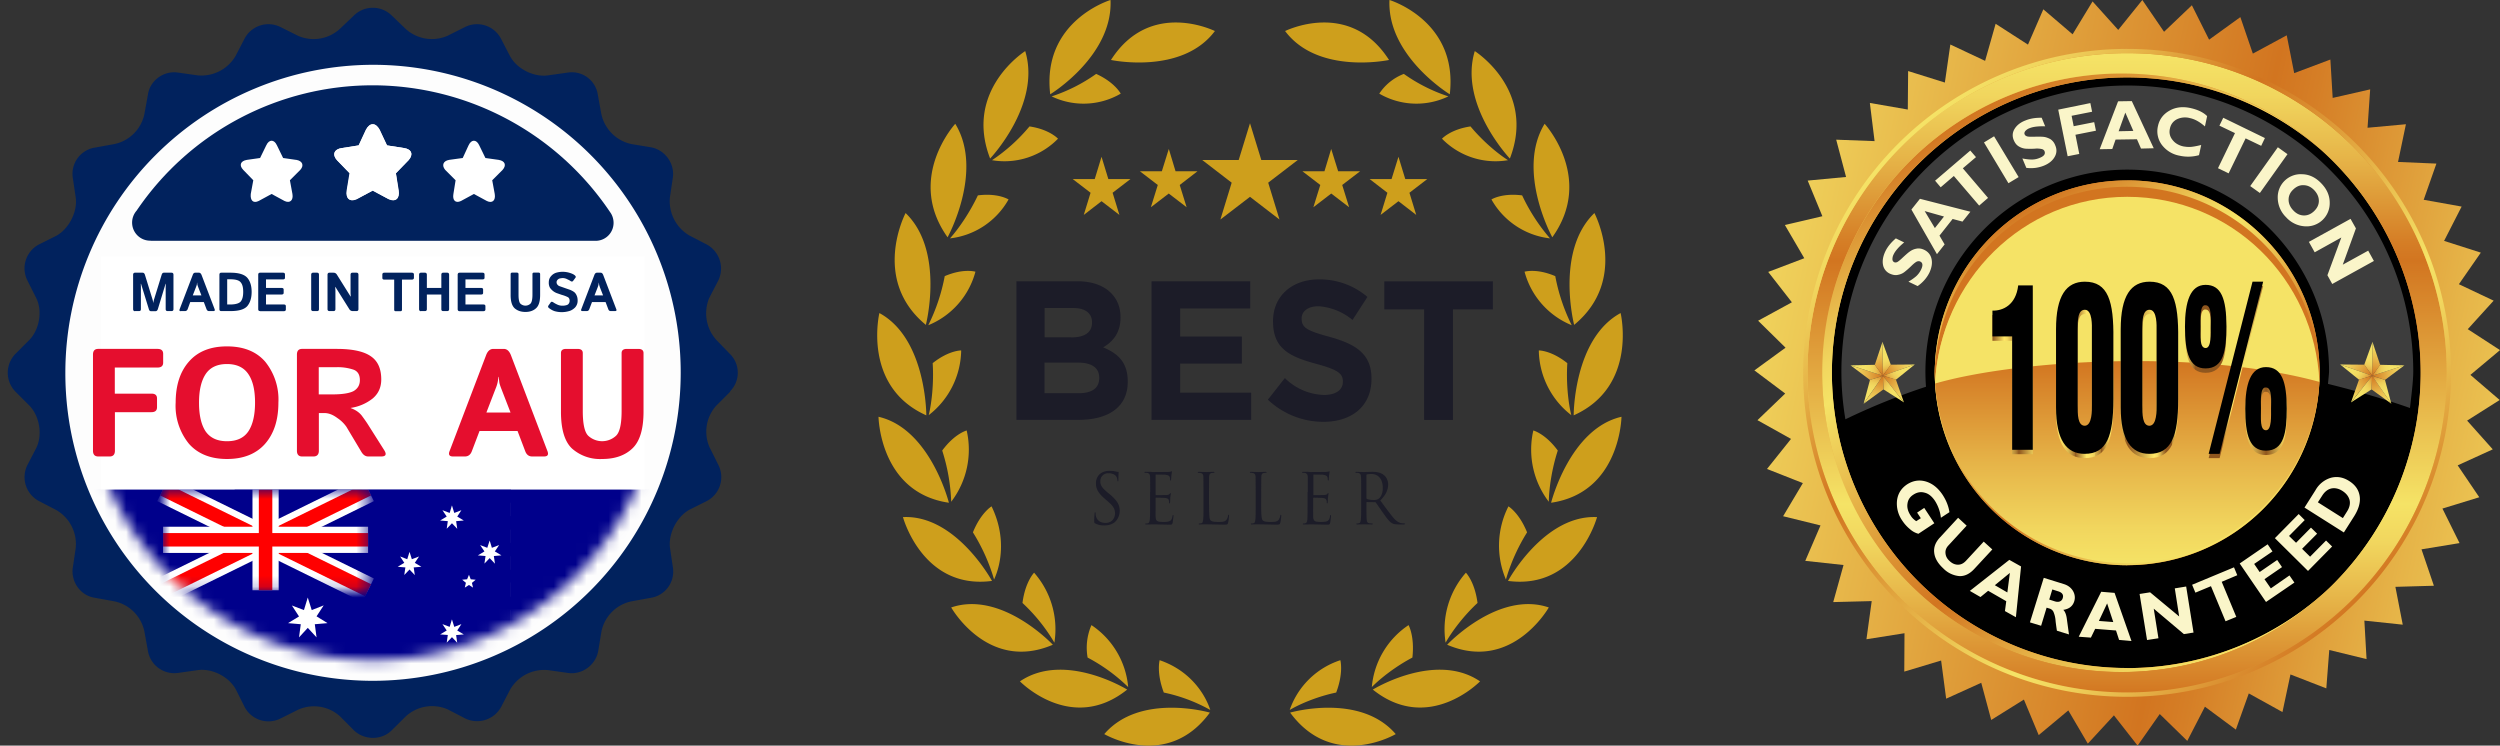 <svg width="228" height="68" viewBox="0 0 228 68" fill="none" xmlns="http://www.w3.org/2000/svg"><rect x="0" y="0" width="228" height="68" fill="#333333" stroke="none"/><g clip-path="url(#a)"><path d="M33.65 63.04a29.4 29.4 0 1 0 0-58.79 29.4 29.4 0 0 0 0 58.8Z" fill="#FDFDFD"></path><mask id="b" style="mask-type:alpha" maskUnits="userSpaceOnUse" x="7" y="7" width="54" height="54"><path d="M34 60.2a26.2 26.2 0 1 0 0-52.4 26.2 26.2 0 0 0 0 52.4Z" fill="#FDFDFD"></path></mask><g clip-path="url(#c)" mask="url(#b)"><path fill="#00008B" d="M7.8 44.63H60.2v18.42H7.8z"></path><path d="M23.65 45.85h22.94v1.22H23.65v-1.22ZM23.65 48.3h22.94v1.21H23.65V48.3ZM23.65 50.73h22.94v1.23H23.65v-1.23ZM23.65 53.12h22.94v1.3H23.65v-1.3ZM23.65 55.62h22.94v1.22H23.65v-1.22ZM23.65 58.06h22.94v1.23H23.65v-1.23Z" fill="#fff"></path><path d="M23.65 44.63h9.34v8.49h-9.34v-8.5Z" fill="#3C3B6E"></path><path d="m24.34 45.04.09.3h.28l-.23.2.09.3-.23-.2-.22.2.08-.3-.22-.2h.28l.08-.3ZM25.93 45.04l.09.3h.28l-.23.2.09.3-.23-.2-.22.2.09-.3-.23-.2h.28l.08-.3ZM27.52 45.04l.09.3h.28l-.23.2.09.3-.23-.2-.22.2.09-.3-.23-.2h.28l.08-.3ZM29.11 45.04l.09.3h.28l-.23.2.09.3-.23-.2-.22.2.09-.3-.23-.2h.28l.08-.3ZM30.7 45.04l.1.3h.27l-.23.2.09.3-.23-.2-.22.2.09-.3-.23-.2h.28l.08-.3ZM32.3 45.04l.08.3h.28l-.23.2.1.3-.23-.2-.23.2.09-.3-.23-.2h.28l.09-.3ZM24.34 46.77l.09.3h.28l-.23.19.09.3-.23-.18-.22.18.08-.3-.22-.19h.28l.08-.3ZM25.93 46.77l.09.3h.28l-.23.19.09.3-.23-.18-.22.18.09-.3-.23-.19h.28l.08-.3ZM27.52 46.77l.09.3h.28l-.23.19.09.3-.23-.18-.22.18.09-.3-.23-.19h.28l.08-.3ZM29.11 46.77l.09.3h.28l-.23.19.09.3-.23-.18-.22.18.09-.3-.23-.19h.28l.08-.3ZM30.7 46.77l.1.3h.27l-.23.19.09.3-.23-.18-.22.18.09-.3-.23-.19h.28l.08-.3ZM32.3 46.77l.08.3h.28l-.23.19.1.3-.23-.18-.23.18.09-.3-.23-.19h.28l.09-.3ZM24.34 48.5l.09.3h.28l-.23.19.09.3-.23-.19-.22.2.08-.31-.22-.19h.28l.08-.3ZM25.93 48.5l.09.3h.28l-.23.19.09.3-.23-.19-.22.2.09-.31-.23-.19h.28l.08-.3ZM27.52 48.5l.09.3h.28l-.23.19.09.3-.23-.19-.22.2.09-.31-.23-.19h.28l.08-.3ZM29.11 48.5l.09.3h.28l-.23.19.09.3-.23-.19-.22.2.09-.31-.23-.19h.28l.08-.3ZM30.7 48.5l.1.3h.27l-.23.19.09.3-.23-.19-.22.2.09-.31-.23-.19h.28l.08-.3ZM32.3 48.5l.08.3h.28l-.23.19.1.3-.23-.19-.23.2.09-.31-.23-.19h.28l.09-.3ZM24.34 50.23l.09.3h.28l-.23.19.09.3-.23-.19-.22.2.08-.31-.22-.19h.28l.08-.3ZM25.93 50.23l.09.3h.28l-.23.19.09.3-.23-.19-.22.2.09-.31-.23-.19h.28l.08-.3ZM27.52 50.23l.09.3h.28l-.23.19.09.3-.23-.19-.22.2.09-.31-.23-.19h.28l.08-.3ZM29.11 50.23l.09.3h.28l-.23.19.09.3-.23-.19-.22.2.09-.31-.23-.19h.28l.08-.3ZM30.7 50.23l.1.3h.27l-.23.19.09.3-.23-.19-.22.2.09-.31-.23-.19h.28l.08-.3ZM32.3 50.23l.08.3h.28l-.23.19.1.3-.23-.19-.23.2.09-.31-.23-.19h.28l.09-.3ZM24.34 51.96l.09.3h.28l-.23.19.09.3-.23-.19-.22.2.08-.31-.22-.19h.28l.08-.3ZM25.93 51.96l.09.3h.28l-.23.19.09.3-.23-.19-.22.2.09-.31-.23-.19h.28l.08-.3ZM27.52 51.96l.09.3h.28l-.23.19.09.3-.23-.19-.22.2.09-.31-.23-.19h.28l.08-.3ZM29.11 51.96l.09.3h.28l-.23.19.09.3-.23-.19-.22.2.09-.31-.23-.19h.28l.08-.3ZM30.7 51.96l.1.3h.27l-.23.19.09.3-.23-.19-.22.2.09-.31-.23-.19h.28l.08-.3ZM32.3 51.96l.08.3h.28l-.23.19.1.3-.23-.19-.23.2.09-.31-.23-.19h.28l.09-.3ZM25.1 45.9l.08.3h.28l-.23.2.1.3-.23-.19-.23.19.09-.3-.23-.2h.28l.09-.3ZM26.69 45.9l.08.3h.28l-.23.2.1.3-.23-.19-.23.19.09-.3-.23-.2h.28l.09-.3ZM28.28 45.9l.08.3h.28l-.22.2.08.3-.22-.19-.23.19.09-.3-.23-.2h.28l.09-.3ZM29.87 45.9l.08.3h.28l-.22.2.08.3-.22-.19-.23.19.09-.3-.23-.2h.28l.09-.3ZM31.46 45.9l.08.3h.28l-.22.2.08.3-.22-.19-.23.19.09-.3-.23-.2h.28l.09-.3ZM25.1 47.63l.08.3h.28l-.23.2.1.3-.23-.19-.23.19.09-.3-.23-.2h.28l.09-.3ZM26.69 47.63l.08.3h.28l-.23.2.1.3-.23-.19-.23.19.09-.3-.23-.2h.28l.09-.3ZM28.28 47.63l.08.3h.28l-.22.2.08.3-.22-.19-.23.19.09-.3-.23-.2h.28l.09-.3ZM29.87 47.63l.08.3h.28l-.22.2.08.3-.22-.19-.23.19.09-.3-.23-.2h.28l.09-.3ZM31.46 47.63l.08.3h.28l-.22.2.08.3-.22-.19-.23.19.09-.3-.23-.2h.28l.09-.3ZM25.1 49.36l.08.3h.28l-.23.2.1.3-.23-.2-.23.2.09-.3-.23-.2h.28l.09-.3ZM26.69 49.36l.08.3h.28l-.23.2.1.3-.23-.2-.23.2.09-.3-.23-.2h.28l.09-.3ZM28.28 49.36l.08.3h.28l-.22.2.08.3-.22-.2-.23.2.09-.3-.23-.2h.28l.09-.3ZM29.87 49.36l.08.3h.28l-.22.2.08.3-.22-.2-.23.2.09-.3-.23-.2h.28l.09-.3ZM31.46 49.36l.08.3h.28l-.22.2.08.3-.22-.2-.23.2.09-.3-.23-.2h.28l.09-.3ZM25.1 51.1l.08.3h.28l-.23.18.1.3-.23-.18-.23.19.09-.3-.23-.2h.28l.09-.3ZM26.69 51.1l.08.3h.28l-.23.18.1.3-.23-.18-.23.19.09-.3-.23-.2h.28l.09-.3ZM28.28 51.1l.08.3h.28l-.22.18.08.3-.22-.18-.23.19.09-.3-.23-.2h.28l.09-.3ZM29.87 51.1l.08.3h.28l-.22.18.08.3-.22-.18-.23.19.09-.3-.23-.2h.28l.09-.3ZM31.46 51.1l.08.3h.28l-.22.18.08.3-.22-.18-.23.19.09-.3-.23-.2h.28l.09-.3Z" fill="#fff"></path><g clip-path="url(#d)"><path d="M46.59 44.63H21.4v16.83H46.6V44.63Z" fill="#00008B"></path><path d="m28.07 54.5.36 1.14 1.09-.43-.65 1 1 .62-1.16.1.16 1.2-.8-.87-.8.87.16-1.2-1.16-.1 1-.61-.65-1 1.1.42.35-1.15Z" fill="#fff"></path><mask id="e" style="mask-type:alpha" maskUnits="userSpaceOnUse" x="14" y="44" width="20" height="10"><path fill="#C4C4C4" d="M14.87 44.63h18.7v9.21h-18.7z"></path></mask><g mask="url(#e)"><path d="m33.57 44.63-18.7 9.2 18.7-9.2Z" fill="#000"></path><path d="m14.87 44.63 18.7 9.2m0-9.2-18.7 9.2" stroke="#fff" stroke-width="2.39"></path><path d="m33.57 44.63-18.7 9.2 18.7-9.2Z" fill="#000"></path><path d="m14.87 44.63 18.7 9.2m0-9.2-18.7 9.2" stroke="red" stroke-width="1.23"></path><path d="M14.87 49.23h18.7-18.7Z" fill="#000"></path><path d="M24.22 44.63v9.2m-9.35-4.6h18.7" stroke="#fff" stroke-width="2.39"></path><path d="M14.87 49.23h18.7-18.7Z" fill="#000"></path><path d="M24.22 44.63v9.2m-9.35-4.6h18.7" stroke="red" stroke-width="1.23"></path></g><path d="m41.22 56.5.21.67.65-.25-.38.58.6.36-.7.06.1.7-.48-.51-.48.5.1-.7-.7-.05.6-.36-.39-.58.66.25.2-.67ZM37.35 50.33l.21.67.66-.25-.39.58.6.36-.7.06.1.7-.48-.51-.48.5.1-.69-.7-.06.6-.36-.38-.58.65.25.21-.67ZM41.22 46.1l.21.68.65-.25-.38.58.6.36-.7.06.1.7-.48-.51-.48.5.1-.69-.7-.06.6-.36-.39-.58.66.25.2-.67ZM44.66 49.3l.2.66.66-.25-.39.58.6.36-.69.06.1.7-.48-.51-.48.5.1-.69-.7-.06.6-.36-.39-.58.65.25.22-.67ZM42.77 52.42l.16.41.45.04-.34.29.1.43-.37-.24-.38.24.1-.44-.34-.28.45-.04.17-.41Z" fill="#fff"></path></g></g><path d="M66.57 35.7a2.4 2.4 0 0 0 0-3.42L65.33 31a3.62 3.62 0 0 1-.64-3.84l.83-1.6a2.5 2.5 0 0 0-1.06-3.26l-1.6-.83a3.62 3.62 0 0 1-1.76-3.5l.26-1.75c.2-1.28-.7-2.56-2.01-2.79l-1.76-.29a3.57 3.57 0 0 1-2.75-2.75l-.32-1.76a2.4 2.4 0 0 0-2.75-2.01L50 6.87c-1.31.2-2.88-.6-3.49-1.76l-.83-1.6a2.46 2.46 0 0 0-3.26-1.05l-1.6.8a3.55 3.55 0 0 1-3.84-.64L35.71 1.4a2.46 2.46 0 0 0-3.42 0l-1.28 1.22a3.54 3.54 0 0 1-3.84.64l-1.6-.8a2.46 2.46 0 0 0-3.26 1.05l-.83 1.6A3.61 3.61 0 0 1 18 6.87l-1.76-.25c-1.28-.2-2.56.7-2.75 2.01l-.32 1.76a3.53 3.53 0 0 1-2.75 2.75l-1.76.32a2.42 2.42 0 0 0-2.02 2.76l.26 1.76c.2 1.3-.6 2.88-1.76 3.52l-1.6.8a2.46 2.46 0 0 0-1.05 3.26l.8 1.6c.6 1.15.32 2.88-.61 3.84L1.4 32.28a2.47 2.47 0 0 0 0 3.43l1.28 1.28c.93.96 1.21 2.65.64 3.84l-.83 1.6a2.47 2.47 0 0 0 1.05 3.26l1.6.83a3.58 3.58 0 0 1 1.76 3.5l-.26 1.75c-.19 1.28.7 2.56 2.02 2.75l1.76.32a3.53 3.53 0 0 1 2.75 2.76l.32 1.76a2.44 2.44 0 0 0 2.75 2.01l1.76-.25c1.3-.2 2.87.57 3.51 1.76l.8 1.6a2.46 2.46 0 0 0 3.27 1.05l1.6-.8a3.53 3.53 0 0 1 3.83.6l1.28 1.29c.96.9 2.5.9 3.42 0L37 65.34a3.55 3.55 0 0 1 3.84-.64l1.6.83a2.5 2.5 0 0 0 3.26-1.05l.83-1.6a3.58 3.58 0 0 1 3.49-1.76l1.76.25c1.28.2 2.55-.7 2.78-2.01l.29-1.76a3.53 3.53 0 0 1 2.75-2.76l1.76-.32a2.42 2.42 0 0 0 2.01-2.75l-.26-1.76c-.19-1.31.61-2.88 1.76-3.52l1.6-.8a2.46 2.46 0 0 0 1.06-3.26l-.8-1.6a3.54 3.54 0 0 1 .6-3.84l1.28-1.28h-.03ZM34.02 62.09A28.05 28.05 0 0 1 5.96 33.99 28.1 28.1 0 0 1 34.02 5.91 28.05 28.05 0 0 1 62.08 34a28.1 28.1 0 0 1-28.06 28.09Z" fill="#01225D"></path><path d="M13.73 21.96h40.7a1.64 1.64 0 0 0 1.52-1.8c-.03-.29-.13-.57-.3-.8A26.13 26.13 0 0 0 34.1 7.78a26.01 26.01 0 0 0-21.64 11.43 1.65 1.65 0 0 0 1.28 2.74Z" fill="#01225D"></path><path fill="#fff" d="M9.21 23.38h49.58v21.25H9.21z"></path><path d="M8.96 41.63c-.32 0-.48-.18-.48-.52v-8.77c0-.35.16-.52.48-.52h5.4c.35 0 .52.15.52.45v.8c0 .3-.17.45-.51.45h-3.9v2.38h3.34c.34 0 .51.14.51.44v.8c0 .3-.17.45-.51.45h-3.33v3.52c0 .34-.16.52-.48.52H8.96Zm7.06-4.9c0-1.58.4-2.83 1.21-3.75.81-.93 1.97-1.39 3.47-1.39 1.5 0 2.67.46 3.48 1.39a5.48 5.48 0 0 1 1.21 3.74c0 1.58-.4 2.82-1.21 3.75-.81.92-1.97 1.39-3.48 1.39-1.5 0-2.66-.47-3.47-1.39a5.48 5.48 0 0 1-1.21-3.75Zm2.13 0c0 1.13.2 2 .6 2.61.42.6 1.07.9 1.95.9.9 0 1.54-.3 1.95-.9.4-.6.61-1.48.61-2.62 0-1.14-.2-2-.61-2.6-.41-.61-1.06-.92-1.95-.92-.88 0-1.53.3-1.94.91-.4.6-.61 1.47-.61 2.61Zm9.4 4.9c-.31 0-.47-.18-.47-.52v-8.77c0-.35.16-.52.47-.52h3.17c1.4 0 2.44.22 3.08.66.65.43.97 1.14.97 2.12 0 .73-.26 1.3-.78 1.74a4.2 4.2 0 0 1-2 .86v.02c.44.16.77.39 1 .68.22.3.4.55.54.77l1.5 2.37c.25.39.17.59-.26.59h-1.19c-.25 0-.45-.14-.61-.4l-1.38-2.31a3.1 3.1 0 0 0-.83-.8c-.4-.3-.79-.45-1.18-.45h-.5v3.44c0 .34-.17.52-.49.52h-1.04Zm1.52-5.66h1.23c.9 0 1.55-.1 1.94-.3.38-.22.58-.55.58-1 0-.49-.19-.8-.56-.95a4.54 4.54 0 0 0-1.64-.23h-1.55v2.48Zm12.24 5.66c-.32 0-.43-.16-.32-.46l3.35-8.8c.14-.36.36-.55.65-.55h.95c.29 0 .5.19.65.56l3.35 8.8c.1.3 0 .45-.33.45h-1.08c-.3 0-.51-.16-.63-.48l-.7-1.84h-3.47l-.7 1.84c-.12.32-.33.48-.63.48h-1.09Zm3.05-4.01h2.2l-.84-2.17c-.1-.26-.16-.44-.18-.56l-.06-.52h-.03a3.1 3.1 0 0 1-.25 1.07l-.84 2.18Zm6.8-.08V32.2c0-.25.15-.38.47-.38h1.04c.32 0 .48.13.48.38v5.28c0 1.23.18 2 .54 2.3a1.87 1.87 0 0 0 2.45 0c.37-.3.55-1.07.55-2.3V32.2c0-.25.16-.38.48-.38h1.04c.32 0 .48.13.48.38v5.34c0 1.6-.34 2.72-1.02 3.36-.67.64-1.59.96-2.75.96a3.85 3.85 0 0 1-2.76-.96c-.67-.64-1-1.76-1-3.36Z" fill="#E50E2E"></path><path d="M12.31 28.38c-.11 0-.17-.07-.17-.19v-3.13c0-.12.06-.19.17-.19h.7c.1 0 .17.07.21.2l.66 2.14a2.06 2.06 0 0 1 .1.44 2.32 2.32 0 0 1 .1-.44l.66-2.14c.04-.13.1-.2.2-.2h.71c.11 0 .17.07.17.19v3.13c0 .12-.06.18-.17.18h-.37c-.11 0-.17-.06-.17-.18v-2.01l.01-.3h-.02l-.7 2.3c-.04.13-.11.2-.21.2h-.42c-.1 0-.17-.07-.2-.2l-.71-2.3h-.02l.01.3v2.01c0 .12-.05.18-.17.18h-.37Zm4.18 0c-.11 0-.15-.06-.11-.17l1.2-3.14c.04-.13.12-.2.22-.2h.35c.1 0 .17.07.23.2l1.2 3.14c.03.11 0 .16-.12.16h-.4c-.1 0-.17-.05-.22-.16l-.25-.66h-1.24l-.24.66c-.05.1-.12.16-.23.16h-.39Zm1.1-1.44h.78l-.3-.77-.07-.2-.02-.19h-.01l-.02.19-.07.2-.3.77Zm2.59 1.43c-.12 0-.17-.06-.17-.18v-3.13c0-.12.05-.19.17-.19h.85c.75 0 1.25.16 1.52.46.26.3.4.73.4 1.29s-.14.99-.4 1.3c-.27.3-.77.45-1.52.45h-.85Zm.54-.6h.26c.5 0 .83-.1.98-.28.15-.19.22-.48.22-.87 0-.4-.07-.68-.22-.86-.15-.2-.47-.29-.98-.29h-.26v2.3Zm3 .6c-.12 0-.17-.06-.17-.18v-3.13c0-.12.05-.19.17-.19h2.1c.11 0 .17.06.17.16v.3c0 .1-.06.15-.18.15h-1.55v.78h1.42c.12 0 .19.05.19.15v.3c0 .1-.07.15-.19.15h-1.42v.91h1.63c.12 0 .18.05.18.16v.29c0 .1-.06.16-.18.16h-2.17Zm4.83 0c-.11 0-.17-.06-.17-.18v-3.13c0-.12.06-.19.17-.19h.37c.12 0 .17.07.17.19v3.13c0 .12-.05.18-.17.18h-.37Zm1.5 0c-.12 0-.18-.06-.18-.18v-3.13c0-.12.06-.19.17-.19h.37c.14 0 .24.06.31.17l1.25 2h.02l-.02-.29v-1.7c0-.11.06-.18.17-.18h.38c.11 0 .17.07.17.19v3.13c0 .12-.06.18-.17.18h-.34a.35.35 0 0 1-.32-.17l-1.27-2.03h-.02l.02.3v1.72c0 .12-.06.18-.17.18h-.38Zm5-2.87c-.12 0-.18-.05-.18-.16v-.3c0-.11.06-.17.18-.17h2.51c.12 0 .19.06.19.16v.31c0 .1-.07.16-.19.16h-.9v2.74c0 .09-.04.14-.12.14h-.47c-.08 0-.12-.05-.12-.14V25.5h-.9Zm3.34 2.88c-.11 0-.17-.07-.17-.19v-3.13c0-.12.06-.19.17-.19h.37c.11 0 .17.07.17.19v1.2h1.32v-1.2c0-.12.05-.19.17-.19h.37c.11 0 .17.07.17.19v3.13c0 .12-.06.18-.17.18h-.37c-.12 0-.17-.06-.17-.18v-1.33h-1.32v1.33c0 .12-.06.18-.17.18h-.37Zm3.52 0c-.11 0-.17-.07-.17-.19v-3.13c0-.12.06-.19.17-.19h2.1c.12 0 .18.06.18.16v.3c0 .1-.06.15-.19.15h-1.55v.78h1.43c.12 0 .18.05.18.15v.3c0 .1-.06.15-.18.15h-1.43v.91h1.63c.13 0 .19.05.19.16v.29c0 .1-.06.16-.19.16h-2.17Zm4.66-1.46V25c0-.1.06-.14.17-.14h.38c.1 0 .17.05.17.14v1.88c0 .44.06.72.19.83a.67.67 0 0 0 .88 0c.13-.11.2-.39.2-.83v-1.88c0-.1.05-.14.16-.14h.37c.12 0 .17.05.17.14v1.9c0 .58-.12.98-.36 1.2-.24.23-.57.35-.98.35-.42 0-.74-.12-.99-.34-.24-.23-.36-.63-.36-1.2Zm3.52 1.2c-.1-.08-.13-.16-.08-.24l.2-.28c.05-.1.14-.1.26-.02.1.07.21.13.36.2s.3.1.46.1c.12 0 .23-.01.33-.04.11-.02.2-.07.25-.15a.44.44 0 0 0 .08-.26.47.47 0 0 0-.04-.2.31.31 0 0 0-.12-.13 3.06 3.06 0 0 0-.56-.21l-.46-.16a1.36 1.36 0 0 1-.37-.22c-.1-.09-.2-.19-.26-.3a.96.96 0 0 1-.09-.46c0-.23.07-.42.22-.58a.99.99 0 0 1 .5-.31 2.14 2.14 0 0 1 1.17.02c.2.06.36.13.47.22.1.08.13.16.07.23l-.2.27c-.06.09-.15.1-.26.02-.07-.05-.17-.1-.3-.16a.88.88 0 0 0-.39-.1c-.1 0-.18.02-.26.03a.41.41 0 0 0-.21.12.31.31 0 0 0-.1.23c0 .09.03.16.07.21.05.06.1.1.15.13l.17.06a86.92 86.92 0 0 0 .86.3c.16.07.28.14.37.21a.8.8 0 0 1 .21.3c.06.13.09.28.09.46a.9.9 0 0 1-.25.65c-.17.16-.35.27-.56.32a2.38 2.38 0 0 1-1.28 0 1.61 1.61 0 0 1-.5-.27Zm3.04.25c-.12 0-.16-.05-.12-.16l1.2-3.14c.05-.13.13-.2.23-.2h.34c.1 0 .18.07.23.2l1.2 3.14c.04.11 0 .16-.12.16h-.39c-.1 0-.18-.05-.22-.16l-.25-.66h-1.24l-.25.66c-.04.1-.12.16-.22.16h-.4Zm1.09-1.43H55l-.3-.77-.06-.2-.02-.19h-.01l-.03.19c0 .04-.03.1-.06.2l-.3.77Z" fill="#01225D"></path><path d="m36.83 13.5-1.54-.24-.65-1.42c-.37-.68-.92-.68-1.25 0l-.66 1.42-1.54.24c-.72.1-.91.6-.45 1.11l1.18 1.19-.27 1.58c-.13.71.27 1.09.89.78l1.47-.78 1.44.78c.66.27 1.02-.07.92-.78l-.26-1.58 1.15-1.19c.46-.5.3-1.01-.43-1.11ZM27 14.58l-1.18-.17-.56-1.15c-.26-.57-.72-.57-.98 0l-.56 1.15-1.2.17c-.6.1-.73.5-.34.91l.92.95-.23 1.25c-.06.6.23.88.72.64l1.18-.64 1.18.64c.5.24.82-.07.72-.64l-.23-1.25.95-.95c.36-.4.2-.81-.36-.91H27Z" fill="#fff"></path><path d="m31.2 13.5 1.5-.24.66-1.42c.36-.68.91-.68 1.24 0l.7 1.42 1.53.24c.72.1.89.6.43 1.11L36.1 15.8l.23 1.58c.13.71-.26 1.09-.89.78l-1.47-.78-1.44.78c-.66.27-1.02-.07-.92-.78l.26-1.58-1.14-1.19c-.46-.5-.27-1.01.45-1.11Zm9.76 1.08 1.24-.17.53-1.15c.26-.57.72-.57.98 0l.56 1.15 1.21.17c.6.1.72.5.36.91l-.95.95.23 1.25c.1.6-.23.88-.72.64l-1.18-.64-1.18.64c-.5.24-.79-.07-.69-.64l.2-1.25-.95-.95c-.33-.4-.2-.81.36-.91Z" fill="#fff"></path></g><path d="M117.66 64.99s6.37-1.84 9.63 1.96c0 0-5.71 3.37-9.63-1.96ZM121.86 63.16c.69-1.82.38-2.95.38-2.95a7.27 7.27 0 0 0-4.62 4.54c1.02-.6 2.61-1.25 4.24-1.59ZM125.2 62.89s5.71-3.52 9.78-.75c0 0-4.69 4.83-9.78.75ZM128.81 59.97c.22-1.95-.35-2.96-.35-2.96a7.59 7.59 0 0 0-3.35 5.65c.84-.85 2.22-1.91 3.7-2.69ZM131.98 58.8s4.66-4.97 9.27-3.4c0 0-3.35 5.94-9.27 3.4ZM134.75 54.99c-.25-1.94-1.06-2.76-1.06-2.76a7.8 7.8 0 0 0-1.85 6.38c.6-1.06 1.67-2.47 2.91-3.62ZM137.53 52.98s3.28-6.06 8.12-5.82c0 0-1.79 6.66-8.12 5.82ZM139.27 48.55c-.73-1.8-1.7-2.37-1.7-2.37a7.89 7.89 0 0 0-.23 6.67 17.22 17.22 0 0 1 1.93-4.3ZM141.46 45.85s1.7-6.76 6.42-7.84c0 0-.1 6.92-6.42 7.84ZM142.07 41.09c-1.14-1.55-2.23-1.83-2.23-1.83a7.83 7.83 0 0 0 1.41 6.5c.02-1.23.28-3.02.82-4.67ZM143.52 37.88s-.02-7 4.28-9.33c0 0 1.6 6.7-4.28 9.33ZM142.94 33.12c-1.48-1.18-2.6-1.16-2.6-1.16a7.6 7.6 0 0 0 2.96 5.9c-.29-1.2-.47-3-.36-4.74ZM143.56 29.62s-1.73-6.74 1.85-10.19c0 0 3.19 6.05-1.85 10.2ZM141.83 25.18c-1.71-.73-2.79-.4-2.79-.4a7.3 7.3 0 0 0 4.3 4.88 17.09 17.09 0 0 1-1.5-4.48ZM141.57 21.64s-3.32-6.05-.7-10.35c0 0 4.56 4.96.7 10.35ZM138.82 17.82c-1.84-.24-2.8.37-2.8.37a7.04 7.04 0 0 0 5.34 3.55 17.1 17.1 0 0 1-2.54-3.92ZM137.7 14.46s-4.68-4.93-3.2-9.8c0 0 5.62 3.54 3.2 9.8ZM134.11 11.53c-1.83.27-2.6 1.12-2.6 1.12a6.82 6.82 0 0 0 6.02 1.96c-1-.64-2.33-1.77-3.42-3.08ZM132.22 8.6s-5.73-3.49-5.5-8.6c0 0 6.29 1.89 5.5 8.6ZM128.03 6.74a4.7 4.7 0 0 0-2.24 1.8 6.73 6.73 0 0 0 6.3.25 15.24 15.24 0 0 1-4.06-2.05ZM126.68 5.47s-6.47 1.38-9.48-2.64c0 .01 5.9-2.96 9.48 2.64ZM110.34 64.99s-6.37-1.84-9.63 1.96c.01 0 5.72 3.37 9.63-1.96ZM106.14 63.16c-.69-1.82-.38-2.95-.38-2.95 2.7.92 4.1 2.97 4.62 4.54a14.93 14.93 0 0 0-4.24-1.59ZM102.8 62.89s-5.71-3.52-9.78-.75c0 0 4.69 4.83 9.78.75ZM99.19 59.97a5.17 5.17 0 0 1 .35-2.96 7.59 7.59 0 0 1 3.35 5.65 15.98 15.98 0 0 0-3.7-2.69ZM96.02 58.8s-4.66-4.97-9.27-3.4c0 0 3.35 5.94 9.27 3.4ZM93.25 54.99c.25-1.94 1.06-2.76 1.06-2.76a7.8 7.8 0 0 1 1.85 6.38 16.13 16.13 0 0 0-2.91-3.62ZM90.47 52.98s-3.29-6.06-8.12-5.82c0 0 1.79 6.66 8.12 5.82ZM88.73 48.55c.73-1.8 1.7-2.37 1.7-2.37 1.3 2.67.92 5.16.23 6.67a17.25 17.25 0 0 0-1.93-4.3ZM86.54 45.85s-1.7-6.76-6.42-7.84c0 0 .1 6.92 6.42 7.84ZM85.93 41.09c1.14-1.55 2.23-1.83 2.23-1.83a7.83 7.83 0 0 1-1.41 6.5 17.29 17.29 0 0 0-.82-4.67ZM84.48 37.88s.02-7-4.28-9.33c0 0-1.6 6.7 4.28 9.33ZM85.06 33.12c1.48-1.18 2.6-1.16 2.6-1.16a7.6 7.6 0 0 1-2.96 5.9c.29-1.2.47-3 .36-4.74ZM84.44 29.62s1.73-6.74-1.85-10.19c0 0-3.19 6.05 1.85 10.2ZM86.17 25.18c1.71-.73 2.79-.4 2.79-.4a7.3 7.3 0 0 1-4.3 4.88 17.09 17.09 0 0 0 1.5-4.48ZM86.42 21.64s3.33-6.05.7-10.35c0 0-4.55 4.96-.7 10.35ZM89.18 17.82c1.84-.24 2.8.37 2.8.37a7.04 7.04 0 0 1-5.34 3.55c.8-.9 1.8-2.35 2.54-3.92ZM90.3 14.46s4.68-4.93 3.2-9.8c0 0-5.62 3.54-3.2 9.8ZM93.89 11.53c1.83.27 2.6 1.12 2.6 1.12a6.82 6.82 0 0 1-6.02 1.96 16 16 0 0 0 3.42-3.08ZM95.78 8.6s5.73-3.49 5.5-8.6c0 0-6.29 1.89-5.5 8.6ZM99.97 6.74c1.7.77 2.24 1.8 2.24 1.8a6.73 6.73 0 0 1-6.3.25 15.14 15.14 0 0 0 4.06-2.05ZM101.32 5.47s6.47 1.38 9.48-2.64c0 .01-5.9-2.96-9.48 2.64Z" fill="#CE9F1C"></path><path d="M92.7 25.65h5.55c1.36 0 2.44.4 3.12 1.12.55.58.82 1.29.82 2.15v.04c0 1.42-.72 2.21-1.58 2.72 1.39.57 2.24 1.41 2.24 3.11v.04c0 2.3-1.78 3.46-4.47 3.46H92.7V25.65Zm5 5.12c1.15 0 1.89-.4 1.89-1.34v-.04c0-.83-.62-1.3-1.73-1.3h-2.59v2.67h2.42Zm.69 5.09c1.16 0 1.86-.44 1.86-1.38v-.03c0-.85-.6-1.38-1.95-1.38h-3.04v2.79h3.13ZM105.02 25.65h9v2.48h-6.39v2.56h5.63v2.47h-5.63v2.65h6.48v2.48h-9.09V25.65ZM115.63 36.45l1.55-1.97a5.3 5.3 0 0 0 3.56 1.54c1.08 0 1.73-.45 1.73-1.2v-.03c0-.7-.41-1.06-2.4-1.6-2.41-.65-3.97-1.36-3.97-3.87v-.03c0-2.3 1.74-3.81 4.18-3.81a6.7 6.7 0 0 1 4.43 1.6l-1.36 2.1a5.42 5.42 0 0 0-3.1-1.25c-1 0-1.54.49-1.54 1.1v.04c0 .83.52 1.1 2.58 1.66 2.42.67 3.79 1.59 3.79 3.79v.03c0 2.51-1.81 3.92-4.39 3.92-1.8 0-3.63-.67-5.06-2.02ZM129.88 28.22h-3.63v-2.56h9.9v2.56h-3.64V38.3h-2.63V28.22ZM99.89 47.74c-.09-.04-.1-.07-.1-.24 0-.32.03-.57.04-.67 0-.07.01-.1.05-.1.03 0 .04.01.04.07 0 .06 0 .15.02.23.09.47.48.66.89.66.57 0 .86-.44.86-.85 0-.44-.17-.7-.69-1.14l-.27-.24c-.64-.55-.78-.95-.78-1.38 0-.68.48-1.14 1.24-1.14.23 0 .4.02.56.06.11.03.16.03.21.03.05 0 .06.02.06.05 0 .03-.02.24-.02.68 0 .1-.01.14-.04.14s-.04-.03-.05-.08c0-.08-.04-.25-.08-.32-.03-.07-.2-.34-.75-.34-.4 0-.73.28-.73.74 0 .36.15.6.73 1.07l.17.14c.7.6.87.98.87 1.5 0 .25-.1.74-.5 1.05-.26.19-.59.26-.91.26-.3 0-.58-.05-.82-.18ZM104.9 44.87l-.01-1.37c-.02-.22-.06-.32-.26-.37a1.17 1.17 0 0 0-.2-.01c-.03 0-.06-.02-.06-.04 0-.03.03-.05.1-.05h.43l.24.02 1.38-.01c.11 0 .21-.02.26-.03.02 0 .05-.03.08-.03.02 0 .02.02.02.06l-.05.3-.03.42c0 .03-.01.07-.04.07s-.05-.03-.05-.09c0-.04 0-.15-.03-.23-.04-.1-.1-.17-.43-.22l-.82-.01c-.02 0-.04.01-.04.06v1.75c0 .05.01.07.04.07l.95-.01c.15-.02.23-.03.28-.1.05-.05.07-.08.1-.08.01 0 .02.02.02.06l-.05.35-.02.41c0 .05 0 .12-.04.12-.03 0-.05-.02-.05-.06 0-.06 0-.12-.02-.2-.02-.1-.07-.2-.31-.23-.16-.02-.76-.03-.86-.03-.03 0-.04.02-.04.04V47.08c.02.43.1.52.7.52.16 0 .42 0 .57-.07.16-.08.23-.2.27-.46.01-.07.02-.1.06-.1.03 0 .03.06.03.1 0 .05-.05.48-.08.62-.04.16-.08.16-.32.16l-1.01-.02a10.9 10.9 0 0 0-.71 0h-.35c-.07 0-.1 0-.1-.05 0-.02.02-.04.06-.04.05 0 .13 0 .17-.02.13-.02.16-.17.18-.35.03-.26.03-.77.03-1.38v-1.12ZM110.27 46c0 .93.02 1.34.13 1.45.1.1.25.15.72.15.32 0 .58 0 .73-.19.08-.1.14-.26.15-.38 0-.05.02-.08.06-.08.03 0 .03.03.03.1s-.04.45-.09.63c-.04.15-.06.17-.38.17l-1-.02-.6-.01h-.25l-.34.01c-.07 0-.1 0-.1-.05 0-.02.01-.04.05-.04.06 0 .13 0 .18-.02.12-.02.15-.16.17-.35.03-.26.03-.77.03-1.38v-1.12l-.01-1.37c-.01-.21-.06-.32-.26-.36a1.17 1.17 0 0 0-.2-.02c-.03 0-.05 0-.05-.03 0-.04.02-.06.1-.06l.67.02.65-.02c.06 0 .1.02.1.06 0 .02-.03.03-.06.03-.04 0-.13 0-.2.02-.17.03-.22.14-.23.36l-.01 1.37V46ZM115.02 46c0 .93.03 1.34.14 1.45.1.1.25.15.72.15.32 0 .58 0 .73-.19a.9.9 0 0 0 .15-.38c0-.05.02-.08.06-.08.03 0 .03.03.03.1s-.04.45-.09.63c-.04.15-.06.17-.38.17l-1-.02-.6-.01h-.25l-.35.01c-.06 0-.1 0-.1-.05 0-.02.02-.04.06-.04.05 0 .13 0 .18-.02.12-.02.15-.16.17-.35.03-.26.03-.77.03-1.38v-1.12l-.01-1.37c-.01-.21-.06-.32-.26-.36a1.17 1.17 0 0 0-.2-.02c-.03 0-.06 0-.06-.03 0-.04.03-.06.1-.06l.68.02.64-.02c.07 0 .1.02.1.06 0 .02-.02.03-.05.03-.04 0-.13 0-.2.02-.17.03-.22.14-.23.36l-.01 1.37V46ZM119.27 44.87V43.5c-.02-.22-.07-.32-.27-.37a1.18 1.18 0 0 0-.2-.01c-.02 0-.05-.02-.05-.04 0-.03.03-.05.1-.05h.42l.25.02 1.37-.01c.11 0 .22-.02.26-.03.03 0 .06-.03.08-.03.02 0 .03.02.03.06l-.05.3-.03.42c0 .03-.02.07-.04.07-.03 0-.05-.03-.05-.09 0-.04 0-.15-.03-.23-.05-.1-.1-.17-.43-.22l-.82-.01c-.02 0-.03.01-.03.06v1.75c0 .05 0 .07.03.07l.95-.01c.15-.02.23-.03.28-.1.04-.05.07-.08.1-.08.01 0 .02.02.02.06l-.05.35-.02.41c0 .05 0 .12-.05.12-.02 0-.04-.02-.04-.06 0-.06 0-.12-.02-.2-.03-.1-.08-.2-.32-.23-.16-.02-.75-.03-.86-.03-.02 0-.04.02-.04.04V47.08c.02.43.1.52.7.52.15 0 .42 0 .57-.07.16-.08.23-.2.27-.46.01-.07.02-.1.06-.1.03 0 .03.06.03.1 0 .05-.05.48-.08.62-.04.16-.09.16-.32.16l-1.01-.02a10.95 10.95 0 0 0-.71 0h-.35c-.07 0-.1 0-.1-.05 0-.02.02-.04.06-.04.05 0 .12 0 .17-.02.12-.02.16-.17.18-.35.02-.26.02-.77.02-1.38v-1.12h.02ZM124.14 44.87c0-.99 0-1.17-.02-1.37 0-.22-.06-.32-.25-.37a1.17 1.17 0 0 0-.2-.01c-.03 0-.06-.02-.06-.04 0-.03.03-.05.1-.05l.67.02.71-.02c.38 0 .78.03 1.1.28.15.1.41.42.41.86 0 .47-.18.94-.72 1.47.49.67.9 1.23 1.24 1.63.33.36.58.43.73.45l.24.02c.03 0 .06.02.06.03 0 .04-.04.06-.15.06h-.42c-.33 0-.49-.03-.64-.12-.26-.15-.47-.46-.81-.94l-.66-.94a.1.1 0 0 0-.08-.03l-.73-.01c-.03 0-.04.01-.04.05v.15c0 .61 0 1.12.02 1.38.02.19.06.33.24.35l.27.02c.03 0 .05.02.05.04 0 .03-.03.05-.1.05l-.73-.01-.57.01c-.07 0-.1 0-.1-.05 0-.02.02-.04.06-.04.05 0 .13 0 .17-.02.13-.02.16-.16.18-.35.03-.26.03-.77.03-1.38v-1.12Zm.48.55c0 .03 0 .06.04.08.09.05.37.1.63.1.14 0 .31-.02.45-.12.21-.16.37-.5.37-.98 0-.8-.4-1.27-1.04-1.27-.18 0-.34.02-.4.03a.08.08 0 0 0-.05.08v2.08Z" fill="#1C1C28"></path><path d="m114 11.24 1.03 3.35h3.33l-2.7 2.07 1.03 3.36-2.69-2.07-2.7 2.07 1.03-3.36-2.69-2.07h3.33l1.03-3.35ZM106.6 13.6l.61 2.02h2l-1.62 1.25.63 2.03-1.63-1.25-1.63 1.25.63-2.03-1.63-1.25h2l.63-2.02ZM100.46 14.3l.62 2.03h2.02l-1.63 1.25.62 2.02-1.63-1.25-1.62 1.25.62-2.02-1.63-1.25h2.01l.62-2.03ZM121.4 13.6l-.61 2.02h-2.01l1.63 1.25-.63 2.03 1.63-1.25 1.63 1.25-.63-2.03 1.63-1.25h-2l-.63-2.02ZM127.54 14.3l-.63 2.03h-2l1.62 1.25-.62 2.02 1.63-1.25 1.62 1.25-.62-2.02 1.63-1.25h-2.01l-.62-2.03Z" fill="#CE9F1C"></path><path d="m227.34 40.98-3.2 1.46 1.97 2.91-3.36 1.03 1.56 3.15-3.47.57 1.13 3.32-3.51.1.67 3.45-3.5-.37.2 3.51-3.4-.83-.27 3.5-3.27-1.27-.73 3.43-3.07-1.7-1.18 3.3-2.82-2.09-1.61 3.12-2.51-2.45-2.02 2.88-2.16-2.76-2.38 2.58-1.78-3.03-2.7 2.25-1.35-3.24-2.98 1.86-.91-3.39-3.2 1.45-.46-3.48-3.36 1.01.02-3.5-3.47.55.48-3.48-3.51.09.94-3.38-3.49-.38 1.39-3.23-3.41-.84 1.8-3.02-3.27-1.29 2.19-2.74-3.06-1.71 2.53-2.43-2.81-2.11 2.84-2.07-2.5-2.46 3.08-1.68-2.16-2.77 3.29-1.25-1.77-3.03 3.42-.8-1.34-3.25 3.5-.33-.9-3.4 3.5.13-.43-3.48 3.46.6.03-3.51 3.35 1.05.5-3.47 3.17 1.49.96-3.38 2.95 1.9 1.4-3.22 2.67 2.28 1.82-3 2.34 2.6 2.2-2.73 1.98 2.9L199.9.48l1.57 3.14 2.85-2.06 1.14 3.33 3.09-1.67.68 3.45 3.3-1.24.21 3.5 3.42-.78-.24 3.5 3.5-.32-.72 3.44 3.5.15-1.16 3.3 3.46.62-1.6 3.13 3.35 1.07-2 2.88 3.17 1.5-2.36 2.6 2.94 1.91-2.7 2.26 2.67 2.29-2.97 1.88 2.34 2.62Z" fill="url(#f)"></path><path d="M220.94 34a26.93 26.93 0 1 1-53.87-.01 26.93 26.93 0 0 1 53.87.01ZM194 16.46a17.54 17.54 0 1 0 0 35.09 17.54 17.54 0 0 0 0-35.1Z" fill="#000"></path><path d="M194 6.72a27.29 27.29 0 1 0 0 54.57 27.29 27.29 0 0 0 0-54.57Zm0 54.2a26.93 26.93 0 1 1 0-53.86 26.93 26.93 0 0 1 0 53.87Z" fill="url(#g)"></path><path d="M194 51.54a17.54 17.54 0 1 0 0-35.09 17.54 17.54 0 0 0 0 35.1Z" fill="url(#h)"></path><path d="M194 4.85a29.15 29.15 0 1 0-.01 58.3 29.15 29.15 0 0 0 .01-58.3Zm0 56.43a27.29 27.29 0 1 1-.01-54.57 27.29 27.29 0 0 1 .01 54.57Z" fill="url(#i)"></path><path d="M194 4.46a29.54 29.54 0 1 0-.01 59.09A29.54 29.54 0 0 0 194 4.46Zm0 58.69a29.15 29.15 0 1 1-.01-58.3 29.15 29.15 0 0 1 .01 58.3Z" fill="url(#j)"></path><path d="M194 7.8a26.1 26.1 0 0 0-25.7 30.44 60.17 60.17 0 0 1 7.35-2.97A18.42 18.42 0 0 1 194 15.47c10.15 0 18.41 8.25 18.41 18.4 0 .2-.08.94-.1 1.14 2.86.71 5.34 1.45 7.48 2.2.1-.94.3-2.38.3-3.35A26.1 26.1 0 0 0 194 7.8Z" fill="#3D3D3D"></path><path d="m211.54 34-.01.83A17.55 17.55 0 0 0 194 18.13c-9.4 0-17.09 7.56-17.52 16.85-.01-.27-.05-.7-.05-.98a17.56 17.56 0 0 1 35.1 0Z" fill="#D27520"></path><path d="M211.53 34.83c0 .02-35.05.21-35.05.16.44-9.4 8-17.04 17.52-17.04s17.09 7.48 17.53 16.88Z" fill="#F5E366"></path><path d="M211.53 34.83a17.56 17.56 0 0 1-35.05.15c7.29-2.12 23.8-3.22 35.05-.15Z" fill="url(#k)"></path><path d="m217.51 34.65 1.77-1.33-2.94.95 1.17.38Z" fill="url(#l)"></path><path d="m219.28 33.32-2.22-.05-.72 1 2.94-.95Z" fill="url(#m)"></path><path d="m217.07 33.28-.7-2.1-.03 3.1.73-1Z" fill="url(#n)"></path><path d="m216.37 31.18-.75 2.08.72 1.01.03-3.09Z" fill="url(#o)"></path><path d="m215.63 33.26-2.21-.02 2.92 1.03-.7-1.01Z" fill="url(#p)"></path><path d="m213.42 33.24 1.72 1.39 1.2-.36-2.92-1.03Z" fill="url(#q)"></path><path d="m215.15 34.6-.74 2.1 1.93-2.43-1.2.34Z" fill="url(#r)"></path><path d="m214.41 36.7 1.88-1.19.05-1.24-1.93 2.43Z" fill="url(#s)"></path><path d="m216.28 35.51 1.81 1.31-1.75-2.55-.06 1.24Z" fill="url(#t)"></path><path d="m218.09 36.82-.58-2.17-1.18-.38 1.76 2.55Z" fill="url(#u)"></path><path d="m170.54 34.65-1.77-1.33 2.95.95-1.18.38Z" fill="url(#v)"></path><path d="m168.78 33.32 2.2-.05.74 1-2.94-.95Z" fill="url(#w)"></path><path d="m170.98 33.28.7-2.1.04 3.1-.74-1Z" fill="url(#x)"></path><path d="m171.68 31.18.76 2.08-.72 1.01-.04-3.09Z" fill="url(#y)"></path><path d="m172.42 33.26 2.21-.02-2.91 1.03.7-1.01Z" fill="url(#z)"></path><path d="m174.63 33.24-1.72 1.39-1.2-.36 2.92-1.03Z" fill="url(#A)"></path><path d="m172.9 34.6.74 2.1-1.92-2.43 1.19.34Z" fill="url(#B)"></path><path d="m173.64 36.7-1.87-1.19-.05-1.24 1.92 2.43Z" fill="url(#C)"></path><path d="m171.77 35.51-1.8 1.31 1.75-2.55.05 1.24Z" fill="url(#D)"></path><path d="m169.96 36.82.58-2.17 1.18-.38-1.76 2.55Z" fill="url(#E)"></path><path d="M183.51 31.08h-1.8v-2.35c.95.02 2.14-.5 2.35-2.31h1.33v15h-1.88V31.08Zm4-.66c0-3.06.94-4.33 2.63-4.33 2.12 0 2.64 1.78 2.6 5.21v5.52c0 3.35-.6 4.96-2.62 4.96-1.66 0-2.61-1.26-2.61-4.23v-7.13Zm3.27 0c0-.22.07-1.78-.64-1.78-.64 0-.66.92-.66 1.78v6.89c0 .9 0 1.92.66 1.92.67-.04.64-1.4.64-1.92v-6.89Zm2.63 0c0-3.06.94-4.33 2.63-4.33 2.13 0 2.65 1.78 2.61 5.21v5.52c0 3.35-.61 4.96-2.63 4.96-1.65 0-2.61-1.26-2.61-4.23v-7.13Zm3.27 0c0-.22.07-1.78-.64-1.78-.63 0-.66.92-.66 1.78v6.89c0 .9 0 1.92.66 1.92.68-.04.64-1.4.64-1.92v-6.89Zm2.59-.24c0-2.23.47-3.8 1.88-3.8s1.9 1.22 1.9 3.8c0 2.14-.25 3.82-1.9 3.82-1.5 0-1.88-1.45-1.88-3.82Zm2.35-.02c0-.64.11-1.93-.47-1.93-.55-.08-.46 1.3-.46 1.93 0 .92-.1 1.98.47 1.98.53 0 .46-1.35.46-1.98Zm.81 11.62h-1l4-15.7h.97l-3.97 15.7Zm6.12-4.1c0 2.14-.25 3.82-1.9 3.82-1.5 0-1.88-1.45-1.88-3.82 0-2.23.47-3.8 1.89-3.8 1.47 0 1.89 1.4 1.89 3.8Zm-2.35-.05c0 .92-.11 2 .46 2 .53 0 .46-1.36.46-2 0-.63.12-1.9-.46-1.9-.56-.08-.46 1.27-.46 1.9Z" fill="url(#F)"></path><path d="M183.51 30.68h-1.8v-2.35c.95.02 2.14-.5 2.35-2.3h1.33v14.99h-1.88V30.68Zm4-.65c0-3.07.94-4.34 2.63-4.34 2.12 0 2.64 1.78 2.6 5.21v5.52c0 3.35-.6 4.97-2.62 4.97-1.66 0-2.61-1.27-2.61-4.23v-7.13Zm3.27 0c0-.23.07-1.78-.64-1.78-.64 0-.66.92-.66 1.78v6.88c0 .9 0 1.92.66 1.92.67-.04.64-1.39.64-1.92v-6.88Zm2.63 0c0-3.07.94-4.34 2.63-4.34 2.13 0 2.65 1.78 2.61 5.21v5.52c0 3.35-.61 4.97-2.63 4.97-1.65 0-2.61-1.27-2.61-4.23v-7.13Zm3.27 0c0-.23.07-1.78-.64-1.78-.63 0-.66.92-.66 1.78v6.88c0 .9 0 1.92.66 1.92.68-.04.64-1.39.64-1.92v-6.88Zm2.59-.25c0-2.23.47-3.8 1.88-3.8s1.9 1.23 1.9 3.8c0 2.15-.25 3.82-1.9 3.82-1.5 0-1.88-1.45-1.88-3.82Zm2.35-.02c0-.63.11-1.92-.47-1.92-.55-.08-.46 1.29-.46 1.92 0 .92-.1 1.98.47 1.98.53 0 .46-1.35.46-1.98Zm.81 11.63h-1l4-15.7h.97l-3.97 15.7Zm6.12-4.11c0 2.15-.25 3.82-1.9 3.82-1.5 0-1.88-1.45-1.88-3.82 0-2.23.47-3.8 1.89-3.8 1.47 0 1.89 1.4 1.89 3.8Zm-2.35-.04c0 .92-.11 2 .46 2 .53 0 .46-1.37.46-2 0-.63.12-1.9-.46-1.9-.56-.08-.46 1.27-.46 1.9Z" fill="#000"></path><path d="m172.9 21.74.76.37c-.49.4-.8.76-.95 1.07a.95.95 0 0 0-.12.46c0 .13.06.22.16.27.07.04.16.03.26 0 .1-.05.28-.19.53-.43.25-.23.46-.42.63-.54.18-.13.38-.22.6-.26.24-.05.48-.01.73.11.36.18.58.46.66.84.08.38.01.79-.2 1.24-.24.48-.6.89-1.07 1.22l-.84-.4c.3-.18.54-.35.72-.51.18-.17.32-.36.43-.59.19-.38.16-.63-.08-.74-.08-.04-.18-.04-.29 0-.1.04-.29.18-.53.42-.25.24-.46.42-.63.55-.17.13-.37.21-.6.25-.22.05-.47 0-.73-.12a1.08 1.08 0 0 1-.61-.8c-.07-.37 0-.78.22-1.24.2-.41.52-.8.95-1.17ZM175.1 18.13l4.6 1.18-.72.9-.9-.24-1.2 1.52.47.8-.7.89-2.33-4.07.78-.98Zm2.2 1.62-1.77-.5.93 1.55.83-1.05ZM179.69 13.73l.52.6-1.2 1.02 2.3 2.7-.81.7-2.31-2.7-1.2 1.03-.51-.6 3.21-2.75ZM181.86 12.43l2.24 3.72-.93.56-2.23-3.72.92-.56ZM186.2 10.74l.32.78c-.63-.02-1.1.04-1.42.17a.94.94 0 0 0-.4.27c-.07.1-.1.2-.05.3.03.08.1.13.2.17.1.04.33.05.67.04.34-.01.62-.01.84.01.22.02.42.1.62.2.2.13.36.31.46.58.16.37.14.72-.06 1.06-.19.33-.51.6-.98.79-.5.2-1.03.27-1.6.2l-.36-.86c.34.07.63.1.87.1s.48-.05.71-.15c.4-.16.54-.36.44-.61-.03-.08-.1-.15-.22-.19a2.03 2.03 0 0 0-.68-.04c-.34.02-.62.01-.83 0a1.46 1.46 0 0 1-.62-.21c-.2-.12-.35-.31-.46-.58-.14-.34-.12-.68.07-1 .2-.33.52-.6.99-.78.43-.18.93-.26 1.49-.25ZM190.64 9.4l.16.79-1.87.37.19.95 1.87-.37.16.78-1.87.37.35 1.75-1.06.21-.86-4.25 2.93-.6ZM194.42 9.22l2 4.3-1.16.03-.37-.85-1.95.03-.3.86-1.15.02 1.68-4.37 1.25-.02Zm.14 2.72-.73-1.67-.61 1.7 1.34-.03ZM200.75 13.22l-.2.93a3.6 3.6 0 0 1-1.77.05 2.6 2.6 0 0 1-1.65-1.03 2.07 2.07 0 0 1-.32-1.69c.13-.6.48-1.07 1.05-1.39.56-.32 1.23-.4 1.98-.22.6.14 1.1.37 1.45.72l-.2.94c-.46-.4-.9-.66-1.37-.76a1.7 1.7 0 0 0-1.19.11c-.34.18-.55.46-.63.83-.09.38-.02.72.21 1.02.23.31.56.52 1 .62.22.04.44.06.65.05.22-.01.55-.07 1-.18ZM206.56 12.59l-.34.71-1.42-.68-1.55 3.19-.97-.47 1.55-3.2-1.42-.68.35-.72 3.8 1.85ZM208.62 14.06l-2.52 3.54-.88-.63 2.52-3.54.88.63ZM211.71 16.73c.51.53.76 1.12.76 1.76a2.11 2.11 0 0 1-2.26 2.15 2.49 2.49 0 0 1-1.72-.83 2.5 2.5 0 0 1-.76-1.75 2.1 2.1 0 0 1 2.25-2.17c.64.02 1.22.3 1.73.84Zm-2.56 2.46c.28.3.6.45.95.46.34.01.66-.12.95-.4.28-.27.43-.58.43-.93 0-.35-.14-.67-.42-.97-.29-.3-.6-.45-.96-.46-.34-.02-.66.11-.95.39-.29.27-.43.58-.43.93 0 .35.14.68.43.98ZM216.5 23.8l-3.8 2.1-.44-.8 1.27-3.44-2.43 1.35-.53-.95 3.8-2.1.49.87-1.2 3.31 2.32-1.28.52.94ZM177.79 46.71l-.78.51a3.62 3.62 0 0 0-.54-1.54c-.28-.42-.6-.67-.95-.75-.36-.1-.7-.03-1.03.19-.31.2-.49.48-.53.83-.05.35.05.71.3 1.08.12.2.29.36.5.5l.42-.27-.34-.51.65-.43.92 1.4-1.45.96a1.85 1.85 0 0 1-.77-.42 3.43 3.43 0 0 1-.69-.76 2.7 2.7 0 0 1-.49-1.87c.08-.62.39-1.1.91-1.45.54-.35 1.11-.44 1.71-.27.6.18 1.11.58 1.53 1.21.34.52.55 1.05.63 1.6ZM180.92 49.4l.78.71-1.64 1.77c-.42.46-.88.68-1.36.66a2.32 2.32 0 0 1-1.48-.71c-.5-.46-.77-.94-.82-1.43-.06-.49.12-.96.54-1.4l1.64-1.78.78.72-1.66 1.8c-.2.21-.3.45-.27.72.02.26.14.5.38.71.23.22.49.33.76.33s.51-.12.74-.37l1.61-1.74ZM184.32 51.67l-.47 4.62-1-.56.12-.9-1.65-.95-.7.57-.97-.56 3.6-2.83 1.07.6Zm-1.25 2.36.23-1.78-1.37 1.12 1.14.66ZM186.4 52.7l1.8.56c.4.12.68.34.86.64.17.3.21.62.11.94-.14.45-.47.7-1 .78.17.15.29.46.34.93l.18 1.31-1.1-.34a21.4 21.4 0 0 1-.12-.87 2.47 2.47 0 0 0-.2-.86.58.58 0 0 0-.32-.28l-.3-.09-.5 1.65-1.02-.31 1.26-4.06Zm.77 1.06-.28.92.53.17c.17.05.32.05.44 0a.43.43 0 0 0 .26-.3c.1-.3-.05-.52-.44-.63l-.5-.16ZM192.85 54.07l1.54 4.39-1.13-.1-.28-.86-1.9-.15-.39.8-1.11-.08 2.05-4.1 1.22.1Zm-.12 2.66-.56-1.7-.75 1.6 1.3.1ZM199.38 53.5l.67 4.19-.88.14-2.75-2.32.43 2.7-1.04.16-.68-4.2.96-.15 2.65 2.2-.4-2.56 1.04-.17ZM203.74 51.74l.3.72-1.42.6 1.33 3.2-.98.4-1.33-3.2-1.42.59-.3-.72 3.82-1.59ZM208.8 52.48l.45.65-2.59 1.77-2.4-3.51 2.55-1.75.44.65-1.67 1.14.5.74 1.6-1.1.44.65-1.6 1.1.58.84 1.7-1.18ZM212.14 49.3l.55.54-2.2 2.23-3.02-2.99 2.17-2.2.55.55-1.43 1.45.64.62 1.36-1.38.56.55-1.37 1.38.73.72 1.46-1.48ZM210.17 46.29l1-1.58a2.4 2.4 0 0 1 1.42-1.14c.56-.14 1.1-.05 1.64.29.56.35.88.8.97 1.37.09.56-.08 1.18-.5 1.85l-.94 1.48-3.59-2.27Zm1.22-.48 2.28 1.44.37-.59c.24-.37.32-.73.24-1.06-.09-.33-.3-.6-.64-.82-.35-.23-.7-.3-1.03-.23-.33.08-.61.3-.85.69l-.37.57Z" fill="#FAF5C9"></path><defs><linearGradient id="f" x1="241.94" y1="44.04" x2="115.52" y2="17.51" gradientUnits="userSpaceOnUse"><stop stop-color="#F5E366"></stop><stop offset=".06" stop-color="#F1D65E"></stop><stop offset=".16" stop-color="#E6B448"></stop><stop offset=".29" stop-color="#D57E26"></stop><stop offset=".32" stop-color="#D27520"></stop><stop offset=".7" stop-color="#F5E366"></stop><stop offset=".76" stop-color="#F1D65E"></stop><stop offset=".85" stop-color="#E6B448"></stop><stop offset=".98" stop-color="#D57E26"></stop><stop offset="1" stop-color="#D27520"></stop></linearGradient><linearGradient id="g" x1="207.51" y1="57.4" x2="180.23" y2="10.13" gradientUnits="userSpaceOnUse"><stop stop-color="#F5E366"></stop><stop offset=".06" stop-color="#F1D65E"></stop><stop offset=".16" stop-color="#E6B448"></stop><stop offset=".29" stop-color="#D57E26"></stop><stop offset=".32" stop-color="#D27520"></stop><stop offset=".7" stop-color="#F5E366"></stop><stop offset=".76" stop-color="#F1D65E"></stop><stop offset=".85" stop-color="#E6B448"></stop><stop offset=".98" stop-color="#D57E26"></stop><stop offset="1" stop-color="#D27520"></stop></linearGradient><linearGradient id="h" x1="202.69" y1="49.04" x2="185.15" y2="18.65" gradientUnits="userSpaceOnUse"><stop stop-color="#F5E366"></stop><stop offset=".06" stop-color="#F1D65E"></stop><stop offset=".16" stop-color="#E6B448"></stop><stop offset=".29" stop-color="#D57E26"></stop><stop offset=".32" stop-color="#D27520"></stop><stop offset=".7" stop-color="#F5E366"></stop><stop offset=".76" stop-color="#F1D65E"></stop><stop offset=".85" stop-color="#E6B448"></stop><stop offset=".98" stop-color="#D57E26"></stop><stop offset="1" stop-color="#D27520"></stop></linearGradient><linearGradient id="i" x1="194" y1="5.14" x2="194" y2="63.44" gradientUnits="userSpaceOnUse"><stop stop-color="#F5E366"></stop><stop offset=".06" stop-color="#F1D65E"></stop><stop offset=".16" stop-color="#E6B448"></stop><stop offset=".29" stop-color="#D57E26"></stop><stop offset=".32" stop-color="#D27520"></stop><stop offset=".7" stop-color="#F5E366"></stop><stop offset=".76" stop-color="#F1D65E"></stop><stop offset=".85" stop-color="#E6B448"></stop><stop offset=".98" stop-color="#D57E26"></stop><stop offset="1" stop-color="#D27520"></stop></linearGradient><linearGradient id="j" x1="173.31" y1="13.32" x2="215.09" y2="55.11" gradientUnits="userSpaceOnUse"><stop stop-color="#F5E366"></stop><stop offset=".06" stop-color="#F1D65E"></stop><stop offset=".16" stop-color="#E6B448"></stop><stop offset=".29" stop-color="#D57E26"></stop><stop offset=".32" stop-color="#D27520"></stop><stop offset=".7" stop-color="#F5E366"></stop><stop offset=".76" stop-color="#F1D65E"></stop><stop offset=".85" stop-color="#E6B448"></stop><stop offset=".98" stop-color="#D57E26"></stop><stop offset="1" stop-color="#D27520"></stop></linearGradient><linearGradient id="k" x1="194" y1="51.53" x2="194" y2="32.93" gradientUnits="userSpaceOnUse"><stop stop-color="#F5E366"></stop><stop offset=".18" stop-color="#F1D65E"></stop><stop offset=".5" stop-color="#E6B448"></stop><stop offset=".93" stop-color="#D57E26"></stop><stop offset="1" stop-color="#D27520"></stop></linearGradient><linearGradient id="l" x1="216.34" y1="33.98" x2="219.28" y2="33.99" gradientUnits="userSpaceOnUse"><stop stop-color="#D27520"></stop><stop offset=".07" stop-color="#D57E26"></stop><stop offset=".5" stop-color="#E6B448"></stop><stop offset=".82" stop-color="#F1D65E"></stop><stop offset="1" stop-color="#F5E366"></stop></linearGradient><linearGradient id="m" x1="216.34" y1="33.77" x2="219.28" y2="33.78" gradientUnits="userSpaceOnUse"><stop stop-color="#D27520"></stop><stop offset=".05" stop-color="#DA8D2F"></stop><stop offset=".12" stop-color="#E2A840"></stop><stop offset=".2" stop-color="#E9BE4E"></stop><stop offset=".29" stop-color="#EECF59"></stop><stop offset=".4" stop-color="#F2DA60"></stop><stop offset=".56" stop-color="#F4E165"></stop><stop offset="1" stop-color="#F5E366"></stop></linearGradient><linearGradient id="n" x1="216.06" y1="34.18" x2="217" y2="31.4" gradientUnits="userSpaceOnUse"><stop stop-color="#D27520"></stop><stop offset=".07" stop-color="#D57E26"></stop><stop offset=".5" stop-color="#E6B448"></stop><stop offset=".82" stop-color="#F1D65E"></stop><stop offset="1" stop-color="#F5E366"></stop></linearGradient><linearGradient id="o" x1="215.86" y1="34.11" x2="216.81" y2="31.33" gradientUnits="userSpaceOnUse"><stop stop-color="#D27520"></stop><stop offset=".05" stop-color="#DA8D2F"></stop><stop offset=".12" stop-color="#E2A840"></stop><stop offset=".2" stop-color="#E9BE4E"></stop><stop offset=".29" stop-color="#EECF59"></stop><stop offset=".4" stop-color="#F2DA60"></stop><stop offset=".56" stop-color="#F4E165"></stop><stop offset="1" stop-color="#F5E366"></stop></linearGradient><linearGradient id="p" x1="216.16" y1="34.51" x2="213.83" y2="32.71" gradientUnits="userSpaceOnUse"><stop stop-color="#D27520"></stop><stop offset=".07" stop-color="#D57E26"></stop><stop offset=".5" stop-color="#E6B448"></stop><stop offset=".82" stop-color="#F1D65E"></stop><stop offset="1" stop-color="#F5E366"></stop></linearGradient><linearGradient id="q" x1="216.03" y1="34.67" x2="213.7" y2="32.88" gradientUnits="userSpaceOnUse"><stop stop-color="#D27520"></stop><stop offset=".05" stop-color="#DA8D2F"></stop><stop offset=".12" stop-color="#E2A840"></stop><stop offset=".2" stop-color="#E9BE4E"></stop><stop offset=".29" stop-color="#EECF59"></stop><stop offset=".4" stop-color="#F2DA60"></stop><stop offset=".56" stop-color="#F4E165"></stop><stop offset="1" stop-color="#F5E366"></stop></linearGradient><linearGradient id="r" x1="216.5" y1="34.52" x2="214.05" y2="36.14" gradientUnits="userSpaceOnUse"><stop stop-color="#D27520"></stop><stop offset=".07" stop-color="#D57E26"></stop><stop offset=".5" stop-color="#E6B448"></stop><stop offset=".82" stop-color="#F1D65E"></stop><stop offset="1" stop-color="#F5E366"></stop></linearGradient><linearGradient id="s" x1="216.61" y1="34.69" x2="214.16" y2="36.32" gradientUnits="userSpaceOnUse"><stop stop-color="#D27520"></stop><stop offset=".05" stop-color="#DA8D2F"></stop><stop offset=".12" stop-color="#E2A840"></stop><stop offset=".2" stop-color="#E9BE4E"></stop><stop offset=".29" stop-color="#EECF59"></stop><stop offset=".4" stop-color="#F2DA60"></stop><stop offset=".56" stop-color="#F4E165"></stop><stop offset="1" stop-color="#F5E366"></stop></linearGradient><linearGradient id="t" x1="216.6" y1="34.19" x2="217.44" y2="37.01" gradientUnits="userSpaceOnUse"><stop stop-color="#D27520"></stop><stop offset=".07" stop-color="#D57E26"></stop><stop offset=".5" stop-color="#E6B448"></stop><stop offset=".82" stop-color="#F1D65E"></stop><stop offset="1" stop-color="#F5E366"></stop></linearGradient><linearGradient id="u" x1="216.82" y1="34.13" x2="217.65" y2="36.95" gradientUnits="userSpaceOnUse"><stop stop-color="#D27520"></stop><stop offset=".05" stop-color="#DA8D2F"></stop><stop offset=".12" stop-color="#E2A840"></stop><stop offset=".2" stop-color="#E9BE4E"></stop><stop offset=".29" stop-color="#EECF59"></stop><stop offset=".4" stop-color="#F2DA60"></stop><stop offset=".56" stop-color="#F4E165"></stop><stop offset="1" stop-color="#F5E366"></stop></linearGradient><linearGradient id="v" x1="171.72" y1="33.98" x2="168.78" y2="33.99" gradientUnits="userSpaceOnUse"><stop stop-color="#D27520"></stop><stop offset=".07" stop-color="#D57E26"></stop><stop offset=".5" stop-color="#E6B448"></stop><stop offset=".82" stop-color="#F1D65E"></stop><stop offset="1" stop-color="#F5E366"></stop></linearGradient><linearGradient id="w" x1="171.72" y1="33.77" x2="168.78" y2="33.78" gradientUnits="userSpaceOnUse"><stop stop-color="#D27520"></stop><stop offset=".05" stop-color="#DA8D2F"></stop><stop offset=".12" stop-color="#E2A840"></stop><stop offset=".2" stop-color="#E9BE4E"></stop><stop offset=".29" stop-color="#EECF59"></stop><stop offset=".4" stop-color="#F2DA60"></stop><stop offset=".56" stop-color="#F4E165"></stop><stop offset="1" stop-color="#F5E366"></stop></linearGradient><linearGradient id="x" x1="172" y1="34.18" x2="171.05" y2="31.4" gradientUnits="userSpaceOnUse"><stop stop-color="#D27520"></stop><stop offset=".07" stop-color="#D57E26"></stop><stop offset=".5" stop-color="#E6B448"></stop><stop offset=".82" stop-color="#F1D65E"></stop><stop offset="1" stop-color="#F5E366"></stop></linearGradient><linearGradient id="y" x1="172.19" y1="34.11" x2="171.25" y2="31.33" gradientUnits="userSpaceOnUse"><stop stop-color="#D27520"></stop><stop offset=".05" stop-color="#DA8D2F"></stop><stop offset=".12" stop-color="#E2A840"></stop><stop offset=".2" stop-color="#E9BE4E"></stop><stop offset=".29" stop-color="#EECF59"></stop><stop offset=".4" stop-color="#F2DA60"></stop><stop offset=".56" stop-color="#F4E165"></stop><stop offset="1" stop-color="#F5E366"></stop></linearGradient><linearGradient id="z" x1="171.9" y1="34.51" x2="174.22" y2="32.71" gradientUnits="userSpaceOnUse"><stop stop-color="#D27520"></stop><stop offset=".07" stop-color="#D57E26"></stop><stop offset=".5" stop-color="#E6B448"></stop><stop offset=".82" stop-color="#F1D65E"></stop><stop offset="1" stop-color="#F5E366"></stop></linearGradient><linearGradient id="A" x1="172.03" y1="34.67" x2="174.35" y2="32.88" gradientUnits="userSpaceOnUse"><stop stop-color="#D27520"></stop><stop offset=".05" stop-color="#DA8D2F"></stop><stop offset=".12" stop-color="#E2A840"></stop><stop offset=".2" stop-color="#E9BE4E"></stop><stop offset=".29" stop-color="#EECF59"></stop><stop offset=".4" stop-color="#F2DA60"></stop><stop offset=".56" stop-color="#F4E165"></stop><stop offset="1" stop-color="#F5E366"></stop></linearGradient><linearGradient id="B" x1="171.56" y1="34.52" x2="174.01" y2="36.14" gradientUnits="userSpaceOnUse"><stop stop-color="#D27520"></stop><stop offset=".07" stop-color="#D57E26"></stop><stop offset=".5" stop-color="#E6B448"></stop><stop offset=".82" stop-color="#F1D65E"></stop><stop offset="1" stop-color="#F5E366"></stop></linearGradient><linearGradient id="C" x1="171.44" y1="34.69" x2="173.89" y2="36.32" gradientUnits="userSpaceOnUse"><stop stop-color="#D27520"></stop><stop offset=".05" stop-color="#DA8D2F"></stop><stop offset=".12" stop-color="#E2A840"></stop><stop offset=".2" stop-color="#E9BE4E"></stop><stop offset=".29" stop-color="#EECF59"></stop><stop offset=".4" stop-color="#F2DA60"></stop><stop offset=".56" stop-color="#F4E165"></stop><stop offset="1" stop-color="#F5E366"></stop></linearGradient><linearGradient id="D" x1="171.45" y1="34.19" x2="170.62" y2="37.01" gradientUnits="userSpaceOnUse"><stop stop-color="#D27520"></stop><stop offset=".07" stop-color="#D57E26"></stop><stop offset=".5" stop-color="#E6B448"></stop><stop offset=".82" stop-color="#F1D65E"></stop><stop offset="1" stop-color="#F5E366"></stop></linearGradient><linearGradient id="E" x1="171.23" y1="34.13" x2="170.4" y2="36.95" gradientUnits="userSpaceOnUse"><stop stop-color="#D27520"></stop><stop offset=".05" stop-color="#DA8D2F"></stop><stop offset=".12" stop-color="#E2A840"></stop><stop offset=".2" stop-color="#E9BE4E"></stop><stop offset=".29" stop-color="#EECF59"></stop><stop offset=".4" stop-color="#F2DA60"></stop><stop offset=".56" stop-color="#F4E165"></stop><stop offset="1" stop-color="#F5E366"></stop></linearGradient><linearGradient id="F" x1="181.71" y1="33.94" x2="208.55" y2="33.94" gradientUnits="userSpaceOnUse"><stop offset="0" stop-color="#8F561E"></stop><stop offset=".04" stop-color="#FFE767"></stop><stop offset=".05" stop-color="#F5DA61"></stop><stop offset=".06" stop-color="#DBB850"></stop><stop offset=".08" stop-color="#B18234"></stop><stop offset=".09" stop-color="#8F561E"></stop><stop offset=".15" stop-color="#FFE767"></stop><stop offset=".21" stop-color="#FFE767"></stop><stop offset=".22" stop-color="#FDE465"></stop><stop offset=".24" stop-color="#F5DA60"></stop><stop offset=".25" stop-color="#E8CA58"></stop><stop offset=".26" stop-color="#D6B24C"></stop><stop offset=".27" stop-color="#BF943D"></stop><stop offset=".28" stop-color="#A36F2B"></stop><stop offset=".28" stop-color="#8F561E"></stop><stop offset=".32" stop-color="#FFE767"></stop><stop offset=".33" stop-color="#FDE465"></stop><stop offset=".34" stop-color="#F5DA60"></stop><stop offset=".35" stop-color="#E8CA58"></stop><stop offset=".35" stop-color="#D6B24C"></stop><stop offset=".36" stop-color="#BF943D"></stop><stop offset=".37" stop-color="#A36F2B"></stop><stop offset=".37" stop-color="#8F561E"></stop><stop offset=".4" stop-color="#FFE767"></stop><stop offset=".41" stop-color="#FDE465"></stop><stop offset=".42" stop-color="#F5DA60"></stop><stop offset=".43" stop-color="#E8CA58"></stop><stop offset=".44" stop-color="#D6B24C"></stop><stop offset=".45" stop-color="#BF943D"></stop><stop offset=".45" stop-color="#A36F2B"></stop><stop offset=".46" stop-color="#8F561E"></stop><stop offset=".55" stop-color="#FFE767"></stop><stop offset=".56" stop-color="#F5DA61"></stop><stop offset=".57" stop-color="#DBB850"></stop><stop offset=".58" stop-color="#B18234"></stop><stop offset=".59" stop-color="#8F561E"></stop><stop offset=".59" stop-color="#8F561E"></stop><stop offset=".61" stop-color="#8F561E"></stop><stop offset=".61" stop-color="#996324"></stop><stop offset=".61" stop-color="#B88B39"></stop><stop offset=".62" stop-color="#D2AC49"></stop><stop offset=".62" stop-color="#E6C656"></stop><stop offset=".63" stop-color="#F4D860"></stop><stop offset=".63" stop-color="#FCE365"></stop><stop offset=".64" stop-color="#FFE767"></stop><stop offset=".65" stop-color="#F5DA61"></stop><stop offset=".66" stop-color="#DBB850"></stop><stop offset=".68" stop-color="#B18234"></stop><stop offset=".69" stop-color="#8F561E"></stop><stop offset=".7" stop-color="#8F561E"></stop><stop offset=".78" stop-color="#8F561E"></stop><stop offset=".81" stop-color="#FFE767"></stop><stop offset=".84" stop-color="#FFE767"></stop><stop offset=".85" stop-color="#F5DA61"></stop><stop offset=".88" stop-color="#DBB850"></stop><stop offset=".91" stop-color="#B18234"></stop><stop offset=".93" stop-color="#8F561E"></stop><stop offset="1" stop-color="#FFE767"></stop></linearGradient><clipPath id="a"><path fill="#fff" d="M0 0h68v68H0z"></path></clipPath><clipPath id="c"><path fill="#fff" d="M7.8 44.63H60.2v18.42H7.8z"></path></clipPath><clipPath id="d"><path fill="#fff" d="M11.33 44.63h45.33V60.2H11.33z"></path></clipPath></defs></svg>